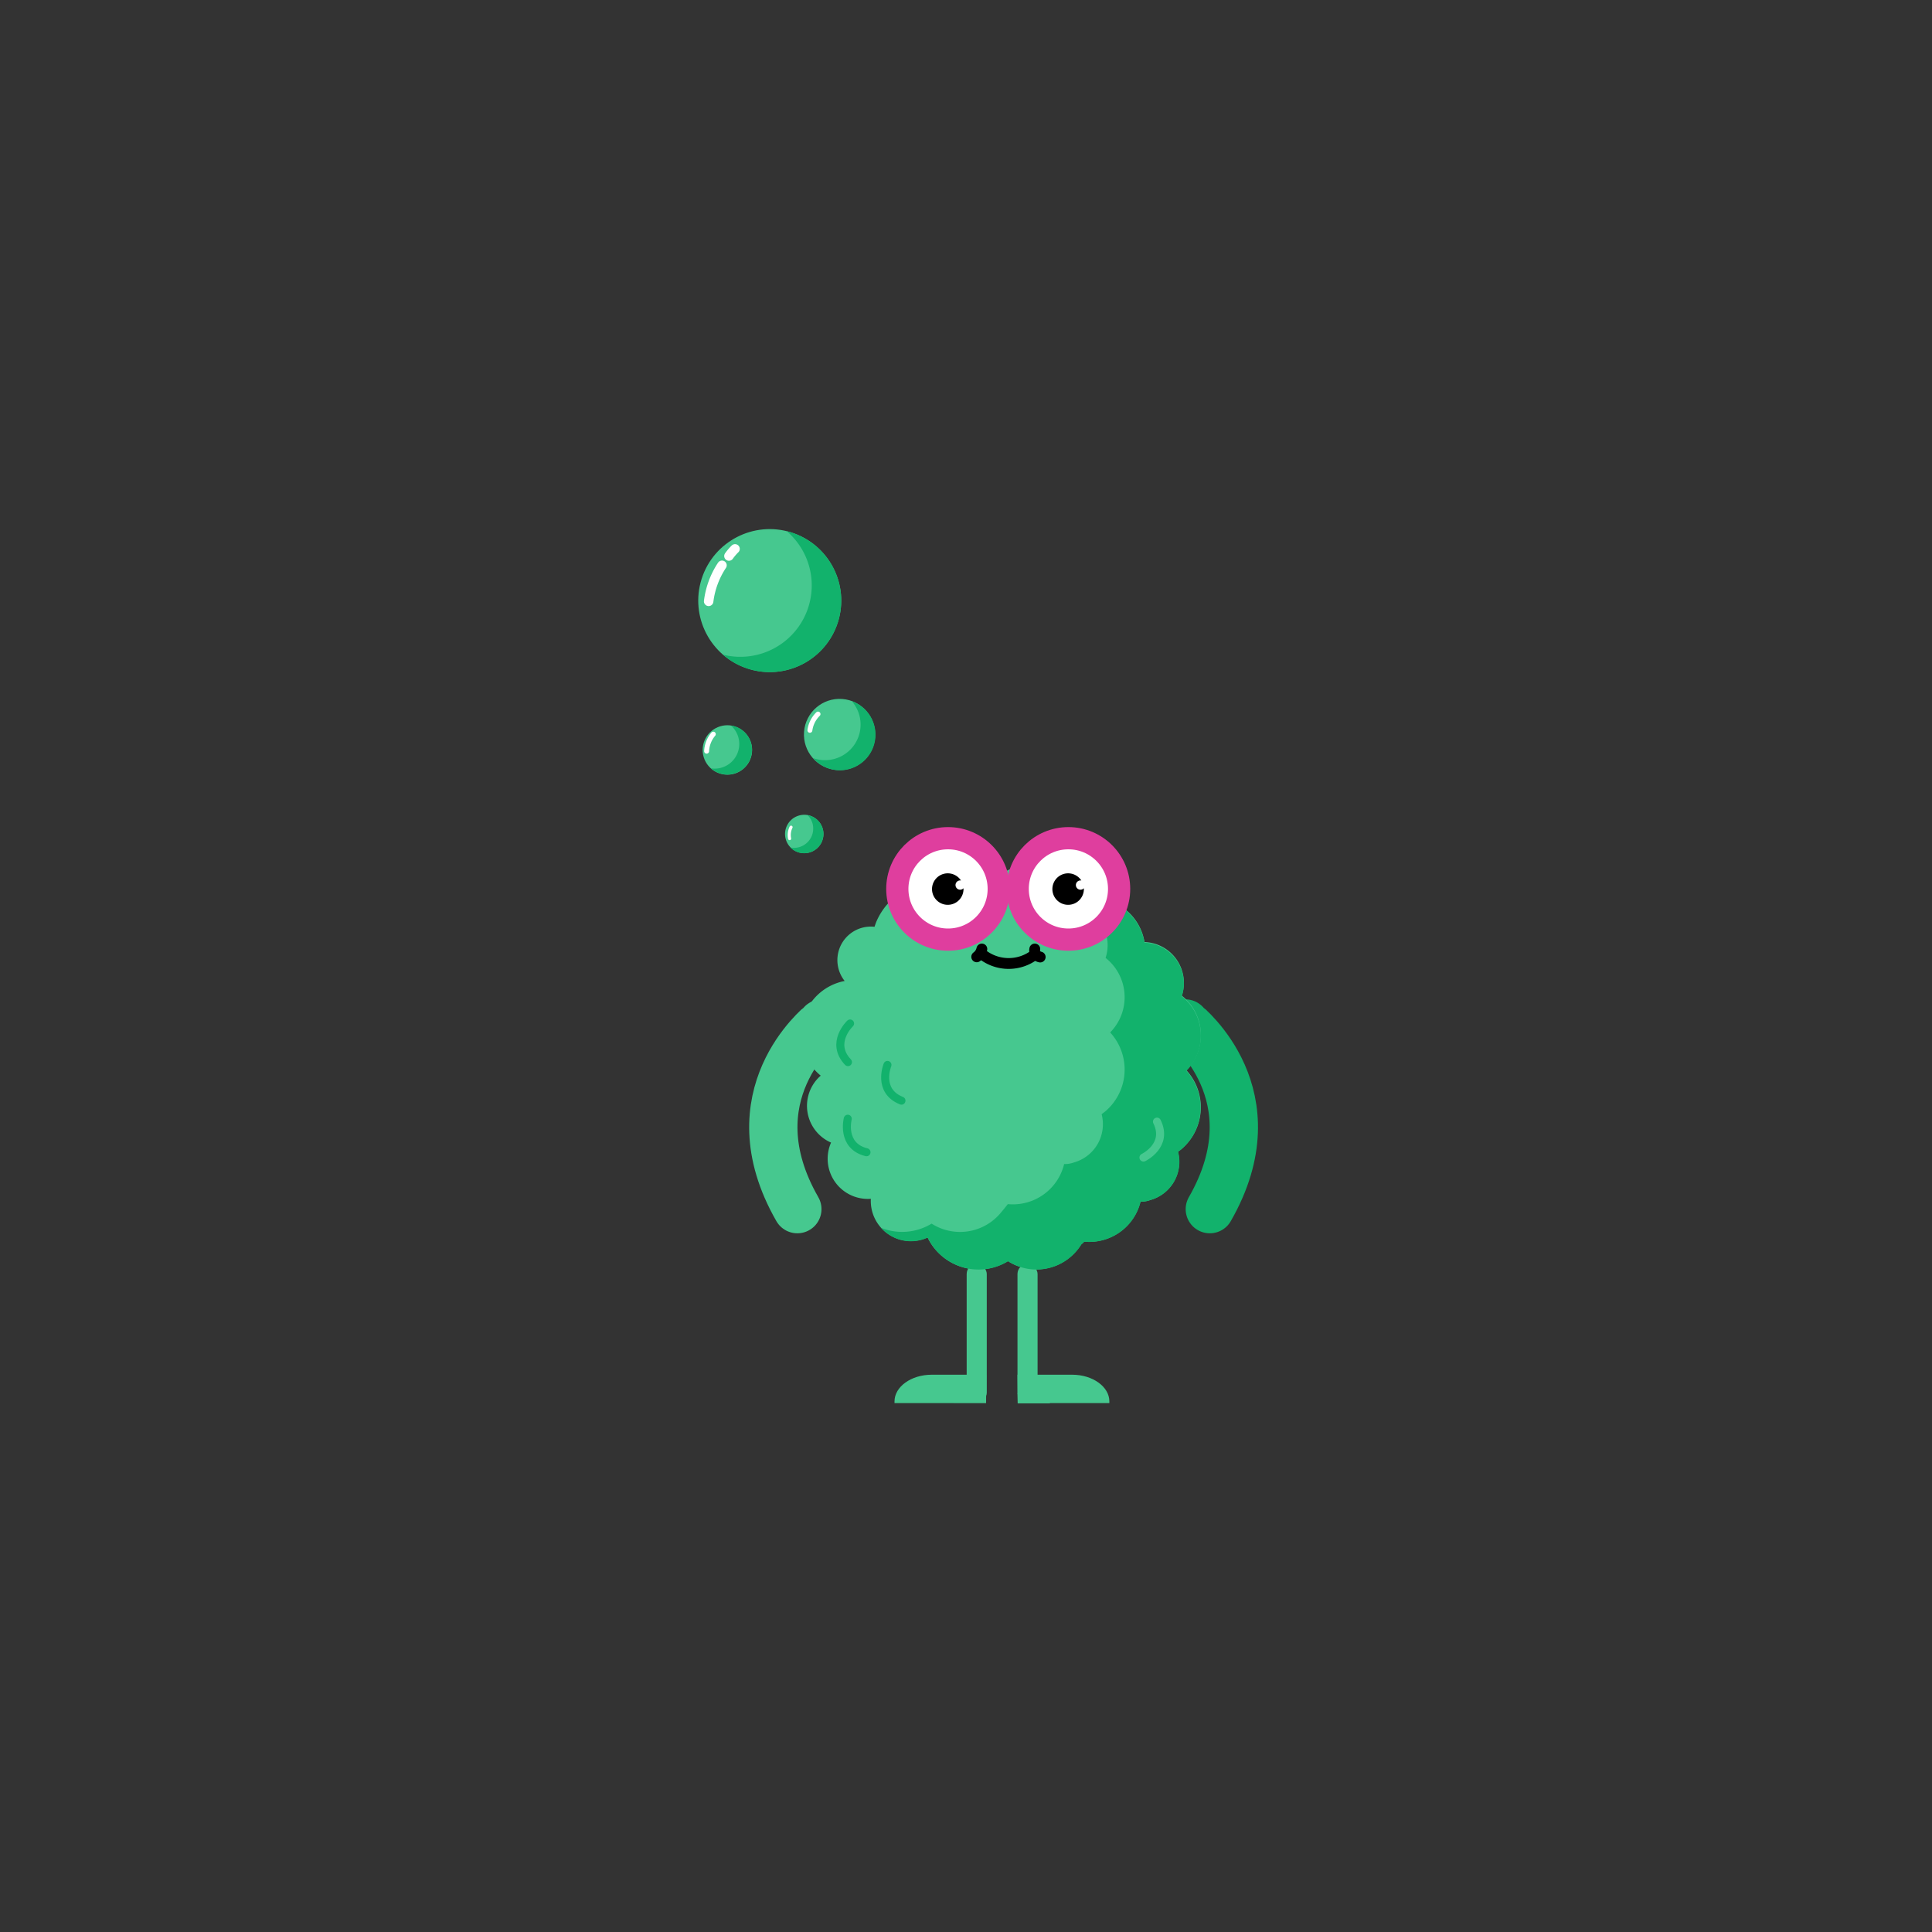 <svg id="Layer_1" data-name="Layer 1" xmlns="http://www.w3.org/2000/svg" viewBox="0 0 200 200"><rect x="0" y="0" width="200" height="200" fill="#333333" stroke="none"/><defs><style>.cls-1{fill:#46c88f;}.cls-10,.cls-11,.cls-12,.cls-2,.cls-3,.cls-5,.cls-8,.cls-9{fill:none;stroke-linecap:round;stroke-linejoin:round;}.cls-2,.cls-8{stroke:#12b26c;}.cls-2,.cls-3{stroke-width:5px;}.cls-3,.cls-9{stroke:#46c88f;}.cls-4{fill:#12b26c;}.cls-5{stroke:#000;stroke-width:1.12px;}.cls-6{fill:#fff;stroke:#df3e9e;stroke-miterlimit:10;stroke-width:2.3px;}.cls-7{fill:#df3e9e;}.cls-8,.cls-9{stroke-width:0.83px;}.cls-10,.cls-11,.cls-12{stroke:#fff;}.cls-10{stroke-width:0.51px;}.cls-11{stroke-width:0.32px;}.cls-12{stroke-width:0.98px;}</style></defs><title>Artboard 1</title><rect class="cls-1" x="105.33" y="130.84" width="2.08" height="14.34" rx="1.04" ry="1.04"/><rect class="cls-1" x="100.07" y="130.84" width="2.08" height="14.34" rx="1.04" ry="1.04"/><path class="cls-1" d="M105.33,144.21h2c.74,0,1.35.44,1.35,1,0,0,0,0,0,.06h-3.33Z"/><path class="cls-1" d="M102.09,144.15h-2c-.74,0-1.35.44-1.35,1,0,0,0,0,0,.06h3.33Z"/><path class="cls-2" d="M122.7,105.95c.15.18,9.3,7.43,2.54,19.22"/><path class="cls-3" d="M85.08,105.95c-.15.18-9.3,7.43-2.54,19.22"/><path class="cls-1" d="M123,111l-.18-.21.07-.08a5.18,5.18,0,0,0-.55-7.64v0a4.22,4.22,0,0,0-3.86-5.55,5.43,5.43,0,0,0-6.59-4.41,5.42,5.42,0,0,0-8.35-2.53,3.61,3.61,0,0,0-5.71.74,6.83,6.83,0,0,0-7.07,4c-.09.2-.16.41-.23.62a3.47,3.47,0,0,0-3.09,5.61,5.58,5.58,0,0,0-2.48,9.8,4.15,4.15,0,0,0,1.07,6.93h0v0a4.16,4.16,0,0,0,4.12,5.82,4.15,4.15,0,0,0,5.87,4,5.84,5.84,0,0,0,8.32,2.45,5.45,5.45,0,0,0,7.58-1.73,2.57,2.57,0,0,0,.31-.29,5.46,5.46,0,0,0,5.83-4.14,2.61,2.61,0,0,0,1-.16,4.11,4.11,0,0,0,2.88-5l.33-.25A5.67,5.67,0,0,0,123,111Z"/><path class="cls-4" d="M123,111.07l-.18-.21.07-.08a5.19,5.19,0,0,0-.55-7.64v0a4.23,4.23,0,0,0-3.86-5.55,5.43,5.43,0,0,0-6.59-4.41A5.41,5.41,0,0,0,109,90a5.3,5.3,0,0,0-1.49-.39,5.38,5.38,0,0,1,3.08,4,4.23,4.23,0,0,1,3.86,5.55v0a5.19,5.19,0,0,1,.55,7.64l-.07.08.18.21a5.68,5.68,0,0,1-.74,8l-.33.25a4.11,4.11,0,0,1-2.88,5,2.61,2.61,0,0,1-1,.16,5.46,5.46,0,0,1-5.83,4.15c-.09.11-.78,1-1.08,1.28a5.47,5.47,0,0,1-6.81.74,5.87,5.87,0,0,1-5.22.44,4.12,4.12,0,0,0,4.82,1,5.84,5.84,0,0,0,8.32,2.45,5.45,5.45,0,0,0,7.58-1.73,2.57,2.57,0,0,0,.31-.29,5.46,5.46,0,0,0,5.83-4.15,2.61,2.61,0,0,0,1-.16,4.11,4.11,0,0,0,2.88-5l.33-.25A5.68,5.68,0,0,0,123,111.07Z"/><path class="cls-5" d="M107.18,98.77a4.42,4.42,0,0,1-5.6-.06"/><path class="cls-5" d="M107.68,99.07a.69.69,0,0,1-.56-.83"/><path class="cls-5" d="M101.11,99.05a1.36,1.36,0,0,0,.53-.81"/><circle class="cls-6" cx="110.6" cy="92.02" r="5.25"/><rect class="cls-7" x="103.4" y="91.68" width="1.89" height="1.53"/><circle class="cls-6" cx="98.14" cy="92.02" r="5.25"/><path d="M99.25,92.08a.48.48,0,0,1,.23-.93,1.63,1.63,0,1,0,.26.8A.48.48,0,0,1,99.25,92.08Z"/><path d="M111.71,92.08a.48.48,0,0,1,.23-.93,1.63,1.63,0,1,0,.26.8A.48.48,0,0,1,111.71,92.08Z"/><path class="cls-8" d="M87.76,115.81s-.73,2.81,1.94,3.47"/><path class="cls-8" d="M91.87,110.24s-1.11,2.68,1.45,3.7"/><path class="cls-9" d="M118.37,119.83s2.62-1.25,1.4-3.72"/><path class="cls-8" d="M88,105.95s-2.12,2-.22,4"/><path class="cls-1" d="M105.33,142.31H111c2.11,0,3.84,1.24,3.84,2.76,0,.06,0,.12,0,.18h-9.48Z"/><path class="cls-1" d="M102.09,142.31H96.44c-2.11,0-3.84,1.24-3.84,2.76,0,.06,0,.12,0,.18h9.48Z"/><circle class="cls-1" cx="79.68" cy="62.17" r="7.4" transform="translate(-3.66 119.34) rotate(-72.41)"/><path class="cls-4" d="M81.91,55.11,81.46,55a7.39,7.39,0,0,1-6.62,12.77,7.4,7.4,0,1,0,7.07-12.65Z"/><circle class="cls-1" cx="86.92" cy="76.04" r="3.69" transform="translate(4.5 156.94) rotate(-85.65)"/><path class="cls-4" d="M88.18,72.59a3.68,3.68,0,0,1-4,5.89,3.68,3.68,0,1,0,4-5.89Z"/><circle class="cls-1" cx="83.26" cy="86.34" r="1.99" transform="translate(-19.34 24.2) rotate(-14.84)"/><path class="cls-4" d="M85.18,85.83a2,2,0,0,0-1.58-1.45,2,2,0,0,1,.52.89,2,2,0,0,1-2.29,2.47,2,2,0,0,0,3.35-1.91Z"/><circle class="cls-1" cx="75.3" cy="77.64" r="2.56" transform="translate(-19.53 25.62) rotate(-17.13)"/><path class="cls-4" d="M77.74,76.88a2.55,2.55,0,0,0-2.07-1.77,2.55,2.55,0,0,1-2.07,4.43,2.56,2.56,0,0,0,4.14-2.66Z"/><path class="cls-10" d="M83.84,75.6a2.91,2.91,0,0,1,.84-1.68"/><path class="cls-10" d="M73.15,77.76A2.91,2.91,0,0,1,73.84,76"/><path class="cls-11" d="M81.74,86.81a1.85,1.85,0,0,1,.15-1.18"/><path class="cls-12" d="M74.74,58.52a8.67,8.67,0,0,0-1.38,3.73"/><path class="cls-12" d="M76.09,56.82a5.67,5.67,0,0,0-.63.74"/></svg>